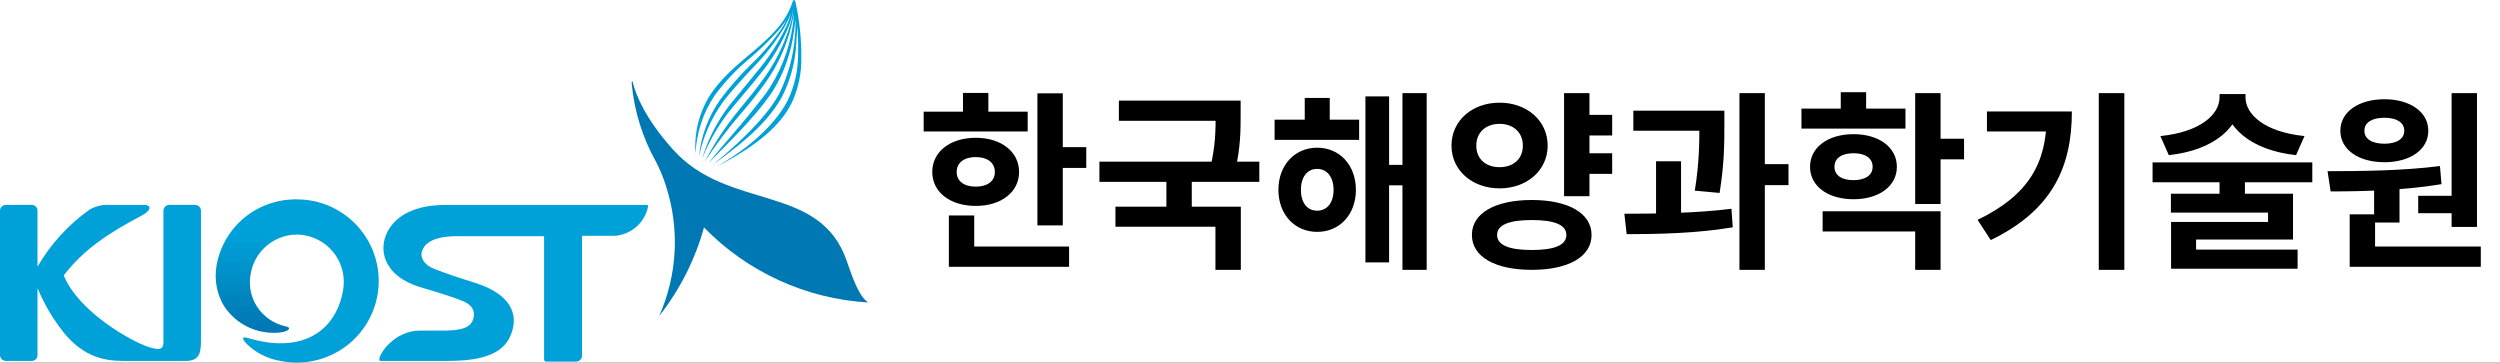 <svg width="262" height="38" viewBox="0 0 262 38" fill="none" xmlns="http://www.w3.org/2000/svg">
<rect x="0" y="0" width="262" height="38" fill="#333333" stroke="none"/>
<g style="mix-blend-mode:darken" clip-path="url(#clip0_362_6670)">
<rect width="262" height="38" fill="white"/>
<g clip-path="url(#clip1_362_6670)">
<path d="M67.665 21.478H46.642C44.894 21.478 42.23 21.846 40.871 23.845C39.4 26.027 40.205 28.928 43.997 30.08C43.997 30.08 47.197 31.001 48.464 31.535C49.389 31.894 49.898 32.539 49.565 33.524C49.186 34.675 47.336 34.648 46.004 34.648H43.969C41.417 34.648 39.715 37.033 39.752 37.678C39.752 37.853 39.863 37.825 40.002 37.825H46.744C49.047 37.825 52.293 37.641 53.394 35.403C54.319 33.561 54.171 31.001 49.694 29.61C47.845 29.039 46.827 28.689 45.569 28.201C44.496 27.814 44.006 27.031 44.219 26.359C44.645 24.867 46.892 24.756 47.771 24.756H57.02V37.65C57.017 37.684 57.021 37.719 57.033 37.751C57.045 37.783 57.065 37.812 57.089 37.836C57.114 37.86 57.144 37.878 57.177 37.889C57.209 37.9 57.244 37.903 57.279 37.899H60.331C60.418 37.903 60.506 37.889 60.588 37.857C60.67 37.826 60.744 37.778 60.807 37.717C60.869 37.655 60.918 37.582 60.951 37.501C60.984 37.419 60.999 37.332 60.997 37.245V24.71H64.511C65.338 24.631 66.117 24.287 66.731 23.731C67.346 23.175 67.764 22.437 67.924 21.625C67.915 21.45 67.813 21.478 67.665 21.478Z" fill="#00A1D8"/>
<path d="M20.431 21.468H17.749C17.664 21.468 17.58 21.485 17.503 21.518C17.425 21.552 17.355 21.601 17.297 21.662C17.239 21.723 17.194 21.796 17.165 21.875C17.136 21.954 17.124 22.038 17.129 22.122V35.781C17.129 36.526 16.925 36.821 15.446 36.324C13.753 35.744 8.268 32.723 6.678 28.864C8.805 26.101 11.432 24.397 14.78 22.629C16.075 21.947 15.705 21.477 15.196 21.477H11.654C10.873 21.403 10.088 21.57 9.406 21.956C7.167 23.537 5.299 25.583 3.931 27.952V22.122C3.936 22.035 3.923 21.948 3.892 21.866C3.861 21.784 3.812 21.71 3.75 21.648C3.688 21.586 3.614 21.538 3.532 21.507C3.449 21.476 3.362 21.463 3.274 21.468H0.657C0.569 21.464 0.482 21.479 0.401 21.51C0.319 21.541 0.245 21.59 0.184 21.651C0.122 21.713 0.073 21.786 0.042 21.867C0.01 21.948 -0.004 22.035 -5.84479e-05 22.122V37.18C-0.004 37.267 0.01 37.353 0.042 37.434C0.074 37.515 0.122 37.588 0.184 37.649C0.246 37.709 0.32 37.757 0.401 37.787C0.483 37.817 0.57 37.83 0.657 37.825H3.274C3.361 37.832 3.449 37.82 3.531 37.79C3.613 37.76 3.688 37.713 3.75 37.652C3.812 37.591 3.861 37.517 3.892 37.436C3.923 37.354 3.936 37.267 3.931 37.18V30.19C4.533 31.636 5.306 33.006 6.234 34.27C8.444 37.346 10.803 37.825 12.911 37.825H19.45C20.847 37.825 21.06 37.042 21.06 35.79V22.122C21.064 22.038 21.05 21.953 21.02 21.874C20.99 21.795 20.944 21.723 20.886 21.661C20.827 21.6 20.756 21.552 20.678 21.518C20.6 21.485 20.516 21.468 20.431 21.468Z" fill="#00A1D8"/>
<path d="M88.734 27.335C85.904 19.157 76.341 22.159 70.532 15.675C67.6 12.415 66.648 9.928 66.343 8.731C66.241 8.326 66.195 8.529 66.204 8.805C66.479 11.674 67.348 14.456 68.757 16.974C69.169 17.762 69.51 18.584 69.774 19.433C71.25 23.924 71.002 28.799 69.08 33.119C71.25 30.366 72.847 27.21 73.779 23.835C78.325 28.51 84.467 31.316 90.991 31.701C89.983 31.056 89.289 28.919 88.734 27.335Z" fill="#0078B3"/>
<path d="M83.074 0.166C82.689 1.342 82.037 2.413 81.169 3.297C78.977 5.692 76.544 6.898 74.482 9.864C73.285 11.715 72.727 13.904 72.891 16.099C72.987 13.922 73.681 11.813 74.898 10.002C75.898 8.649 77.049 7.413 78.329 6.318C79.484 5.362 80.566 4.321 81.566 3.205C81.891 2.836 82.182 2.438 82.436 2.017C82.289 2.37 82.106 2.706 81.89 3.021C80.978 4.356 79.927 5.591 78.755 6.705C77.583 7.849 76.501 9.081 75.518 10.389C74.244 12.167 73.462 14.247 73.252 16.421C73.684 14.308 74.57 12.313 75.85 10.573C76.6 9.588 77.95 8.114 78.912 7.083C80.213 5.777 81.344 4.313 82.278 2.726C82.515 2.289 82.716 1.833 82.88 1.363C82.781 1.798 82.645 2.223 82.473 2.634C81.625 4.431 80.539 6.107 79.245 7.617C78.32 8.75 77.395 9.873 76.47 11.006C75.158 12.705 74.173 14.632 73.566 16.689C74.342 14.703 75.435 12.856 76.803 11.218C77.728 10.103 78.773 8.897 79.578 7.875C80.907 6.282 81.972 4.488 82.732 2.561C82.932 2.01 83.069 1.438 83.139 0.857C83.094 1.435 82.986 2.006 82.815 2.561C82.205 4.664 81.222 6.642 79.911 8.4C79.254 9.321 78.366 10.416 77.395 11.586C76.034 13.243 74.85 15.037 73.862 16.937C75.031 15.146 76.319 13.435 77.719 11.816C78.59 10.832 79.408 9.802 80.17 8.731C81.478 6.915 82.421 4.863 82.944 2.689C83.111 1.962 83.129 1.815 83.194 1.465C83.181 1.909 83.138 2.352 83.065 2.791C82.687 5.295 81.738 7.68 80.29 9.763C77.386 13.548 76.017 14.828 74.232 17.131C75.869 15.381 78.995 12.526 81.011 9.514C82.173 7.622 82.92 5.506 83.203 3.307C83.279 2.868 83.328 2.425 83.351 1.98C83.385 2.628 83.366 3.278 83.296 3.924C83.126 5.99 82.564 8.006 81.64 9.864C80.826 11.402 78.866 13.843 74.676 17.296C76.785 15.712 80.133 13.41 81.918 10.205C82.778 8.547 83.291 6.733 83.425 4.872C83.49 4.135 83.555 2.754 83.555 2.754C83.641 3.746 83.669 4.742 83.638 5.738C83.641 7.426 83.255 9.093 82.51 10.61C81.779 11.991 79.883 14.699 75.111 17.462C80.475 14.699 82.168 12.387 82.981 10.767C83.676 9.263 84.018 7.622 83.98 5.968C83.989 4.026 83.782 2.09 83.361 0.194C83.296 0.019 83.185 -0.129 83.074 0.166Z" fill="#00A1D8"/>
<path d="M22.697 27.814C22.454 29.193 22.682 30.613 23.344 31.848C23.89 32.772 24.668 33.538 25.603 34.069C26.537 34.601 27.595 34.88 28.672 34.878C29.074 34.89 29.476 34.844 29.865 34.74C30.41 34.565 30.42 34.298 30.003 34.215C29.382 34.092 28.791 33.845 28.266 33.491C27.742 33.136 27.294 32.681 26.949 32.151C26.604 31.622 26.369 31.028 26.259 30.407C26.148 29.785 26.163 29.148 26.304 28.532C26.526 27.43 27.121 26.436 27.989 25.717C28.858 24.998 29.947 24.597 31.076 24.581V20.897C29.082 20.87 27.143 21.551 25.607 22.819C24.072 24.086 23.04 25.857 22.697 27.814Z" fill="url(#paint0_linear_362_6670)"/>
<path d="M32.871 21.072C32.286 20.954 31.691 20.896 31.095 20.897H30.928V24.581H31.123C31.433 24.585 31.743 24.619 32.047 24.683C33.334 24.943 34.465 25.698 35.194 26.785C35.923 27.872 36.192 29.202 35.941 30.485C35.808 31.297 35.539 32.082 35.146 32.806C33.648 35.569 30.457 36.775 25.962 35.421C25.175 35.191 25.499 35.679 25.878 36.066C26.759 36.916 27.861 37.503 29.06 37.761C29.713 37.909 30.379 37.99 31.049 38C33.177 38.012 35.235 37.237 36.822 35.825C38.41 34.413 39.414 32.464 39.641 30.356C39.868 28.248 39.301 26.132 38.05 24.416C36.799 22.701 34.954 21.51 32.871 21.072Z" fill="#00A1D8"/>
</g>
<g style="mix-blend-mode:darken">
<path d="M108.72 9.78H111.38V23.62H108.72V9.78ZM110.62 15.42H113.84V17.6H110.62V15.42ZM96.8 11.7H107.7V13.78H96.8V11.7ZM102.26 14.44C104.92 14.44 106.8 15.9 106.8 18.02C106.8 20.14 104.92 21.58 102.26 21.58C99.58 21.58 97.7 20.14 97.7 18.02C97.7 15.9 99.58 14.44 102.26 14.44ZM102.26 16.46C101.08 16.46 100.26 17.02 100.26 18.02C100.26 19.02 101.08 19.56 102.26 19.56C103.44 19.56 104.26 19.02 104.26 18.02C104.26 17.02 103.44 16.46 102.26 16.46ZM100.92 9.74H103.58V12.72H100.92V9.74ZM99.44 25.84H112.04V27.96H99.44V25.84ZM99.44 22.58H102.1V26.76H99.44V22.58ZM117.258 10.54H128.998V12.66H117.258V10.54ZM115.218 16.94H131.978V19.06H115.218V16.94ZM122.238 18.44H124.898V22.32H122.238V18.44ZM127.398 10.54H130.018V12.02C130.018 13.62 130.018 15.48 129.438 17.92L126.818 17.66C127.398 15.28 127.398 13.58 127.398 12.02V10.54ZM116.898 21.66H130.038V28.28H127.378V23.76H116.898V21.66ZM133.577 12.54H142.437V14.66H133.577V12.54ZM138.037 15.48C140.397 15.48 142.097 17.3 142.097 19.9C142.097 22.48 140.397 24.3 138.037 24.3C135.697 24.3 133.977 22.48 133.977 19.9C133.977 17.3 135.697 15.48 138.037 15.48ZM138.037 17.7C137.037 17.7 136.337 18.5 136.337 19.9C136.337 21.3 137.037 22.08 138.037 22.08C139.037 22.08 139.757 21.3 139.757 19.9C139.757 18.5 139.037 17.7 138.037 17.7ZM146.977 9.76H149.517V28.28H146.977V9.76ZM144.757 17.28H147.817V19.42H144.757V17.28ZM143.097 10.1H145.577V27.5H143.097V10.1ZM136.737 10.26H139.357V13.88H136.737V10.26ZM165.755 12.04H168.955V14.2H165.755V12.04ZM165.755 16.06H168.955V18.22H165.755V16.06ZM157.155 10.76C160.015 10.76 162.195 12.64 162.195 15.26C162.195 17.86 160.015 19.74 157.155 19.74C154.295 19.74 152.115 17.86 152.115 15.26C152.115 12.64 154.295 10.76 157.155 10.76ZM157.155 12.98C155.755 12.98 154.715 13.84 154.715 15.26C154.715 16.7 155.755 17.52 157.155 17.52C158.555 17.52 159.595 16.7 159.595 15.26C159.595 13.84 158.555 12.98 157.155 12.98ZM163.915 9.76H166.575V20.56H163.915V9.76ZM160.535 20.96C164.355 20.96 166.795 22.34 166.795 24.62C166.795 26.92 164.355 28.28 160.535 28.28C156.695 28.28 154.255 26.92 154.255 24.62C154.255 22.34 156.695 20.96 160.535 20.96ZM160.535 23.06C158.175 23.06 156.895 23.56 156.895 24.62C156.895 25.7 158.175 26.2 160.535 26.2C162.895 26.2 164.155 25.7 164.155 24.62C164.155 23.56 162.895 23.06 160.535 23.06ZM171.174 11.6H179.154V13.7H171.174V11.6ZM173.554 16.9H176.174V23.18H173.554V16.9ZM178.094 11.6H180.714V13.1C180.714 14.9 180.714 17.14 180.214 20.22L177.614 19.98C178.094 17.02 178.094 14.88 178.094 13.1V11.6ZM182.294 9.76H184.954V28.28H182.294V9.76ZM184.174 17.2H187.434V19.4H184.174V17.2ZM170.474 24.54L170.234 22.4C173.494 22.4 177.814 22.34 181.454 21.88L181.594 23.82C177.854 24.46 173.694 24.54 170.474 24.54ZM188.792 11.38H199.692V13.48H188.792V11.38ZM194.252 14.06C196.912 14.06 198.792 15.44 198.792 17.48C198.792 19.52 196.912 20.88 194.252 20.88C191.572 20.88 189.692 19.52 189.692 17.48C189.692 15.44 191.572 14.06 194.252 14.06ZM194.252 16.06C193.052 16.06 192.252 16.54 192.252 17.48C192.252 18.4 193.052 18.88 194.252 18.88C195.432 18.88 196.252 18.4 196.252 17.48C196.252 16.54 195.432 16.06 194.252 16.06ZM200.712 9.76H203.372V21.38H200.712V9.76ZM202.632 14.54H205.832V16.7H202.632V14.54ZM191.012 22.14H203.372V28.28H200.712V24.26H191.012V22.14ZM192.912 9.66H195.572V12.58H192.912V9.66ZM219.951 9.76H222.631V28.28H219.951V9.76ZM214.491 11.68H217.131C217.131 17.34 215.211 21.98 208.631 25.16L207.251 23.04C212.571 20.48 214.491 17.12 214.491 12.16V11.68ZM208.231 11.68H215.751V13.78H208.231V11.68ZM232.609 9.86H234.849V10.2C234.849 13.3 232.069 15.74 227.289 16.26L226.409 14.26C230.589 13.84 232.609 12 232.609 10.2V9.86ZM233.069 9.86H235.329V10.2C235.329 12 237.349 13.84 241.509 14.26L240.629 16.26C235.849 15.74 233.069 13.3 233.069 10.2V9.86ZM232.609 18.64H235.269V21.22H232.609V18.64ZM225.589 17.02H242.329V19.1H225.589V17.02ZM227.509 20.3H240.309V25.1H230.149V26.7H227.529V23.26H237.689V22.28H227.509V20.3ZM227.529 26.16H240.789V28.16H227.529V26.16ZM248.808 19.26H251.468V23.32H248.808V19.26ZM256.928 9.76H259.588V23.78H256.928V9.76ZM246.248 25.84H259.988V27.96H246.248V25.84ZM246.248 22.46H248.908V26.4H246.248V22.46ZM244.248 20.06L243.928 17.94C247.308 17.94 251.828 17.9 255.708 17.4L255.868 19.3C251.928 19.96 247.588 20.06 244.248 20.06ZM253.428 20.52H257.508V22.34H253.428V20.52ZM249.888 10.4C252.588 10.4 254.487 11.74 254.487 13.7C254.487 15.68 252.588 17 249.888 17C247.168 17 245.268 15.68 245.268 13.7C245.268 11.74 247.168 10.4 249.888 10.4ZM249.888 12.34C248.648 12.34 247.788 12.8 247.788 13.7C247.788 14.6 248.648 15.06 249.888 15.06C251.108 15.06 251.968 14.6 251.968 13.7C251.968 12.8 251.108 12.34 249.888 12.34Z" fill="black"/>
</g>
</g>
<defs>
<linearGradient id="paint0_linear_362_6670" x1="26.85" y1="24.673" x2="26.85" y2="34.178" gradientUnits="userSpaceOnUse">
<stop stop-color="#00A1D8"/>
<stop offset="1" stop-color="#0078B3"/>
</linearGradient>
<clipPath id="clip0_362_6670">
<rect width="262" height="38" fill="white"/>
</clipPath>
<clipPath id="clip1_362_6670">
<rect width="91" height="38" fill="white"/>
</clipPath>
</defs>
</svg>

